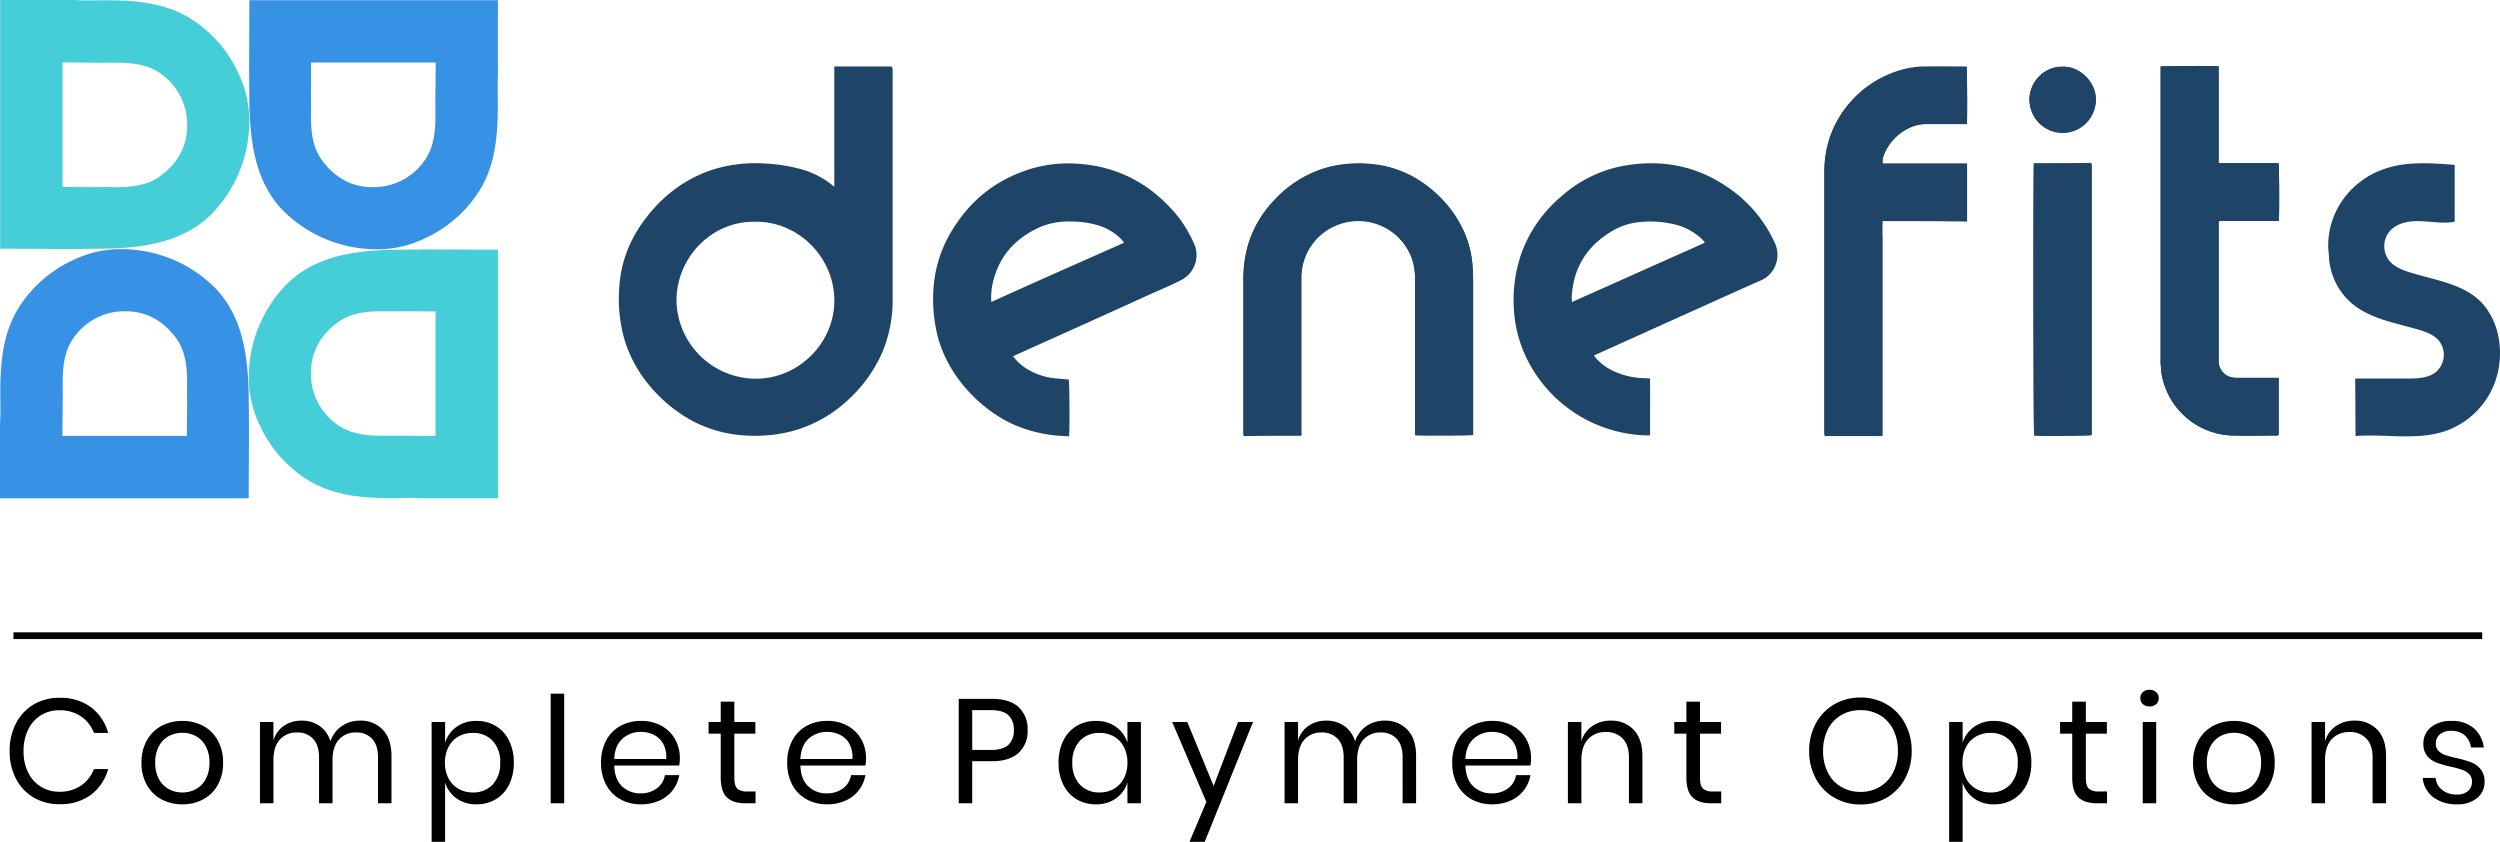 <?xml version="1.0" encoding="UTF-8"?> <svg xmlns="http://www.w3.org/2000/svg" width="877.729" height="295.546" viewBox="0 0 877.729 295.546"><g id="Denefits_new_logo_colored" data-name="Denefits new logo colored" transform="translate(21801.996 1326)"><g id="Group_28380" data-name="Group 28380" transform="translate(-21801.158 -1103.998)"><g id="_-eg-Group_3" data-name="-eg-Group 3"><rect id="Rectangle_1" data-name="Rectangle 1" width="866.75" height="2.367" transform="translate(3.892)"></rect><path id="Complete_Payment_Options" data-name="Complete Payment Options" d="M20.02-37.024a17.853,17.853,0,0,1,11.076,3.3A16.836,16.836,0,0,1,37.128-24.7H32.136a12.224,12.224,0,0,0-4.524-5.8,13.111,13.111,0,0,0-7.644-2.158,12.014,12.014,0,0,0-6.422,1.742,12.07,12.07,0,0,0-4.472,4.992A16.724,16.724,0,0,0,7.436-18.3a16.439,16.439,0,0,0,1.638,7.54A12.1,12.1,0,0,0,13.546-5.8a12.014,12.014,0,0,0,6.422,1.742,13.111,13.111,0,0,0,7.644-2.158,12.224,12.224,0,0,0,4.524-5.8h4.992A16.836,16.836,0,0,1,31.1-2.99,17.853,17.853,0,0,1,20.02.312a17.371,17.371,0,0,1-9.1-2.366,16.309,16.309,0,0,1-6.162-6.6A20.552,20.552,0,0,1,2.548-18.3a20.824,20.824,0,0,1,2.21-9.724,16.27,16.27,0,0,1,6.162-6.63A17.371,17.371,0,0,1,20.02-37.024Zm43.16,8.112a15.145,15.145,0,0,1,7.358,1.768,12.652,12.652,0,0,1,5.1,5.1,15.825,15.825,0,0,1,1.846,7.8,15.677,15.677,0,0,1-1.846,7.774,12.7,12.7,0,0,1-5.1,5.07A15.145,15.145,0,0,1,63.18.364,15.145,15.145,0,0,1,55.822-1.4,12.866,12.866,0,0,1,50.7-6.474a15.5,15.5,0,0,1-1.872-7.774,15.648,15.648,0,0,1,1.872-7.8,12.821,12.821,0,0,1,5.122-5.1A15.145,15.145,0,0,1,63.18-28.912Zm0,4.16a9.892,9.892,0,0,0-4.706,1.144A8.6,8.6,0,0,0,54.99-20.1a11.822,11.822,0,0,0-1.326,5.85,11.706,11.706,0,0,0,1.326,5.8,8.6,8.6,0,0,0,3.484,3.51A9.892,9.892,0,0,0,63.18-3.8,9.892,9.892,0,0,0,67.886-4.94,8.6,8.6,0,0,0,71.37-8.45a11.706,11.706,0,0,0,1.326-5.8A11.822,11.822,0,0,0,71.37-20.1a8.6,8.6,0,0,0-3.484-3.51A9.892,9.892,0,0,0,63.18-24.752Zm62.348-4.264a10.574,10.574,0,0,1,8.034,3.2q3.042,3.2,3.042,9.23V0h-4.732V-16.172q0-4.212-2.054-6.448a7.28,7.28,0,0,0-5.642-2.236,7.752,7.752,0,0,0-6.006,2.47q-2.262,2.47-2.262,7.254V0h-4.732V-16.172q0-4.212-2.08-6.448a7.3,7.3,0,0,0-5.616-2.236,7.815,7.815,0,0,0-6.058,2.47q-2.262,2.47-2.262,7.254V0H90.428V-28.548H95.16v6.5a9.274,9.274,0,0,1,3.718-5.174,10.812,10.812,0,0,1,6.162-1.794,10.856,10.856,0,0,1,6.318,1.846,10.045,10.045,0,0,1,3.822,5.434,10.319,10.319,0,0,1,4-5.382A11.068,11.068,0,0,1,125.528-29.016Zm40.924.1a12.94,12.94,0,0,1,6.76,1.768,12.2,12.2,0,0,1,4.654,5.1,17.016,17.016,0,0,1,1.69,7.8,16.854,16.854,0,0,1-1.69,7.774,12.228,12.228,0,0,1-4.654,5.07,12.94,12.94,0,0,1-6.76,1.768,11.628,11.628,0,0,1-7.046-2.106,10.7,10.7,0,0,1-3.978-5.538v20.8H150.7V-28.548h4.732v7.28a10.7,10.7,0,0,1,3.978-5.538A11.628,11.628,0,0,1,166.452-28.912ZM165.1-24.7a9.9,9.9,0,0,0-4.992,1.274,8.789,8.789,0,0,0-3.484,3.666,11.745,11.745,0,0,0-1.248,5.512,11.589,11.589,0,0,0,1.248,5.486A9,9,0,0,0,160.108-5.1,9.749,9.749,0,0,0,165.1-3.8a9.229,9.229,0,0,0,7.046-2.782,10.726,10.726,0,0,0,2.626-7.67,10.726,10.726,0,0,0-2.626-7.67A9.229,9.229,0,0,0,165.1-24.7Zm32.136-13.78V0H192.5V-38.48Zm40.612,22.62a14.091,14.091,0,0,1-.208,2.6H214.812q.156,4.888,2.782,7.332a9.078,9.078,0,0,0,6.422,2.444,9.282,9.282,0,0,0,5.746-1.742A7.2,7.2,0,0,0,232.6-9.88h5.044a11.991,11.991,0,0,1-2.314,5.3,12.007,12.007,0,0,1-4.654,3.64,15.413,15.413,0,0,1-6.448,1.3,14.7,14.7,0,0,1-7.28-1.768,12.494,12.494,0,0,1-4.966-5.07,16.044,16.044,0,0,1-1.794-7.774,16.2,16.2,0,0,1,1.794-7.8,12.454,12.454,0,0,1,4.966-5.1,14.7,14.7,0,0,1,7.28-1.768,14.371,14.371,0,0,1,7.254,1.768,12.173,12.173,0,0,1,4.732,4.732A13.318,13.318,0,0,1,237.848-15.86Zm-4.784.312a9.712,9.712,0,0,0-1.04-5.3,7.6,7.6,0,0,0-3.276-3.172,9.974,9.974,0,0,0-4.524-1.04,9.363,9.363,0,0,0-6.552,2.418q-2.652,2.418-2.86,7.1ZM264.42-4.16V0h-3.536q-4.368,0-6.526-2.08T252.2-9.048V-24.44h-4.264v-4.108H252.2v-7.124h4.784v7.124h7.384v4.108h-7.384v15.5q0,2.756,1.014,3.77a4.881,4.881,0,0,0,3.51,1.014Zm38.792-11.7a14.091,14.091,0,0,1-.208,2.6H280.176q.156,4.888,2.782,7.332a9.078,9.078,0,0,0,6.422,2.444,9.282,9.282,0,0,0,5.746-1.742A7.2,7.2,0,0,0,297.96-9.88H303a11.991,11.991,0,0,1-2.314,5.3,12.008,12.008,0,0,1-4.654,3.64,15.413,15.413,0,0,1-6.448,1.3,14.7,14.7,0,0,1-7.28-1.768,12.494,12.494,0,0,1-4.966-5.07,16.044,16.044,0,0,1-1.794-7.774,16.2,16.2,0,0,1,1.794-7.8,12.455,12.455,0,0,1,4.966-5.1,14.7,14.7,0,0,1,7.28-1.768,14.371,14.371,0,0,1,7.254,1.768,12.173,12.173,0,0,1,4.732,4.732A13.318,13.318,0,0,1,303.212-15.86Zm-4.784.312a9.712,9.712,0,0,0-1.04-5.3,7.6,7.6,0,0,0-3.276-3.172,9.974,9.974,0,0,0-4.524-1.04,9.363,9.363,0,0,0-6.552,2.418q-2.652,2.418-2.86,7.1Zm42.068.78V0h-4.732V-36.66h11.648q6.292,0,9.412,2.938a10.5,10.5,0,0,1,3.12,8.034,10.227,10.227,0,0,1-3.224,8.034q-3.224,2.886-9.308,2.886ZM347-18.72q4.316,0,6.214-1.82a6.8,6.8,0,0,0,1.9-5.148,6.851,6.851,0,0,0-1.9-5.226q-1.9-1.794-6.214-1.794h-6.5V-18.72Zm36.92-10.192a11.73,11.73,0,0,1,7.046,2.08,10.84,10.84,0,0,1,4.03,5.564v-7.28h4.732V0h-4.732V-7.28a10.84,10.84,0,0,1-4.03,5.564,11.73,11.73,0,0,1-7.046,2.08,12.94,12.94,0,0,1-6.76-1.768,12.228,12.228,0,0,1-4.654-5.07,16.854,16.854,0,0,1-1.69-7.774,17.015,17.015,0,0,1,1.69-7.8,12.2,12.2,0,0,1,4.654-5.1A12.94,12.94,0,0,1,383.916-28.912Zm1.352,4.212a9.165,9.165,0,0,0-6.994,2.782,10.726,10.726,0,0,0-2.626,7.67,10.726,10.726,0,0,0,2.626,7.67A9.165,9.165,0,0,0,385.268-3.8a9.71,9.71,0,0,0,5.018-1.3,9.05,9.05,0,0,0,3.458-3.666,11.589,11.589,0,0,0,1.248-5.486,11.745,11.745,0,0,0-1.248-5.512,8.838,8.838,0,0,0-3.458-3.666A9.864,9.864,0,0,0,385.268-24.7ZM416-28.548l9.256,22.464,8.58-22.464h5.252L422.136,13.52H416.78L422.708-.468,410.7-28.548Zm69.264-.468a10.574,10.574,0,0,1,8.034,3.2q3.042,3.2,3.042,9.23V0h-4.732V-16.172q0-4.212-2.054-6.448a7.28,7.28,0,0,0-5.642-2.236,7.752,7.752,0,0,0-6.006,2.47q-2.262,2.47-2.262,7.254V0h-4.732V-16.172q0-4.212-2.08-6.448a7.3,7.3,0,0,0-5.616-2.236,7.815,7.815,0,0,0-6.058,2.47q-2.262,2.47-2.262,7.254V0h-4.732V-28.548H454.9v6.5a9.274,9.274,0,0,1,3.718-5.174,10.812,10.812,0,0,1,6.162-1.794,10.856,10.856,0,0,1,6.318,1.846,10.045,10.045,0,0,1,3.822,5.434,10.319,10.319,0,0,1,4-5.382A11.068,11.068,0,0,1,485.264-29.016ZM536.692-15.86a14.1,14.1,0,0,1-.208,2.6H513.656q.156,4.888,2.782,7.332a9.078,9.078,0,0,0,6.422,2.444,9.282,9.282,0,0,0,5.746-1.742A7.2,7.2,0,0,0,531.44-9.88h5.044a11.991,11.991,0,0,1-2.314,5.3,12.007,12.007,0,0,1-4.654,3.64,15.413,15.413,0,0,1-6.448,1.3,14.7,14.7,0,0,1-7.28-1.768,12.494,12.494,0,0,1-4.966-5.07,16.044,16.044,0,0,1-1.794-7.774,16.2,16.2,0,0,1,1.794-7.8,12.454,12.454,0,0,1,4.966-5.1,14.7,14.7,0,0,1,7.28-1.768,14.371,14.371,0,0,1,7.254,1.768,12.173,12.173,0,0,1,4.732,4.732A13.318,13.318,0,0,1,536.692-15.86Zm-4.784.312a9.712,9.712,0,0,0-1.04-5.3,7.6,7.6,0,0,0-3.276-3.172,9.974,9.974,0,0,0-4.524-1.04,9.363,9.363,0,0,0-6.552,2.418q-2.652,2.418-2.86,7.1Zm32.76-13.468a10.659,10.659,0,0,1,8.06,3.2q3.068,3.2,3.068,9.23V0h-4.732V-16.172q0-4.264-2.184-6.552a7.808,7.808,0,0,0-5.928-2.288,8.1,8.1,0,0,0-6.24,2.522q-2.34,2.522-2.34,7.358V0H549.64V-28.548h4.732v6.76a9.725,9.725,0,0,1,3.874-5.356A11.231,11.231,0,0,1,564.668-29.016ZM603.46-4.16V0h-3.536q-4.368,0-6.526-2.08T591.24-9.048V-24.44h-4.264v-4.108h4.264v-7.124h4.784v7.124h7.384v4.108h-7.384v15.5q0,2.756,1.014,3.77a4.881,4.881,0,0,0,3.51,1.014Zm48.932-32.968a17.813,17.813,0,0,1,9.178,2.392,17.023,17.023,0,0,1,6.422,6.682,19.919,19.919,0,0,1,2.34,9.7,19.919,19.919,0,0,1-2.34,9.7,17.023,17.023,0,0,1-6.422,6.682A17.813,17.813,0,0,1,652.392.416a18.093,18.093,0,0,1-9.23-2.392,16.914,16.914,0,0,1-6.474-6.682,19.919,19.919,0,0,1-2.34-9.7,19.919,19.919,0,0,1,2.34-9.7,16.914,16.914,0,0,1,6.474-6.682A18.093,18.093,0,0,1,652.392-37.128Zm0,4.42a13.229,13.229,0,0,0-6.786,1.742,12.07,12.07,0,0,0-4.68,4.992,16.294,16.294,0,0,0-1.69,7.618,16.334,16.334,0,0,0,1.69,7.592,12.035,12.035,0,0,0,4.68,5.018A13.229,13.229,0,0,0,652.392-4a12.978,12.978,0,0,0,6.734-1.768,12.244,12.244,0,0,0,4.68-5.018,16.176,16.176,0,0,0,1.69-7.566,16.294,16.294,0,0,0-1.69-7.618,12.07,12.07,0,0,0-4.68-4.992A13.128,13.128,0,0,0,652.392-32.708Zm46.852,3.8A12.94,12.94,0,0,1,706-27.144a12.194,12.194,0,0,1,4.654,5.1,17.016,17.016,0,0,1,1.69,7.8,16.854,16.854,0,0,1-1.69,7.774A12.228,12.228,0,0,1,706-1.4a12.94,12.94,0,0,1-6.76,1.768A11.628,11.628,0,0,1,692.2-1.742,10.7,10.7,0,0,1,688.22-7.28v20.8h-4.732V-28.548h4.732v7.28a10.7,10.7,0,0,1,3.978-5.538A11.628,11.628,0,0,1,699.244-28.912ZM697.892-24.7a9.9,9.9,0,0,0-4.992,1.274,8.789,8.789,0,0,0-3.484,3.666,11.746,11.746,0,0,0-1.248,5.512,11.589,11.589,0,0,0,1.248,5.486A9,9,0,0,0,692.9-5.1a9.749,9.749,0,0,0,4.992,1.3,9.229,9.229,0,0,0,7.046-2.782,10.726,10.726,0,0,0,2.626-7.67,10.726,10.726,0,0,0-2.626-7.67A9.229,9.229,0,0,0,697.892-24.7ZM738.92-4.16V0h-3.536q-4.368,0-6.526-2.08T726.7-9.048V-24.44h-4.264v-4.108H726.7v-7.124h4.784v7.124h7.384v4.108h-7.384v15.5q0,2.756,1.014,3.77a4.881,4.881,0,0,0,3.51,1.014Zm11.7-32.76a2.716,2.716,0,0,1,.884-2.106,3.338,3.338,0,0,1,2.34-.806,3.339,3.339,0,0,1,2.34.806,2.716,2.716,0,0,1,.884,2.106,2.716,2.716,0,0,1-.884,2.106,3.339,3.339,0,0,1-2.34.806,3.338,3.338,0,0,1-2.34-.806A2.716,2.716,0,0,1,750.62-36.92Zm5.564,8.372V0h-4.732V-28.548Zm27.3-.364a15.145,15.145,0,0,1,7.358,1.768,12.652,12.652,0,0,1,5.1,5.1,15.825,15.825,0,0,1,1.846,7.8,15.677,15.677,0,0,1-1.846,7.774,12.694,12.694,0,0,1-5.1,5.07A15.145,15.145,0,0,1,783.484.364,15.146,15.146,0,0,1,776.126-1.4,12.866,12.866,0,0,1,771-6.474a15.5,15.5,0,0,1-1.872-7.774,15.648,15.648,0,0,1,1.872-7.8,12.821,12.821,0,0,1,5.122-5.1A15.146,15.146,0,0,1,783.484-28.912Zm0,4.16a9.892,9.892,0,0,0-4.706,1.144,8.6,8.6,0,0,0-3.484,3.51,11.822,11.822,0,0,0-1.326,5.85,11.706,11.706,0,0,0,1.326,5.8,8.6,8.6,0,0,0,3.484,3.51A9.892,9.892,0,0,0,783.484-3.8,9.892,9.892,0,0,0,788.19-4.94a8.6,8.6,0,0,0,3.484-3.51,11.706,11.706,0,0,0,1.326-5.8,11.822,11.822,0,0,0-1.326-5.85,8.6,8.6,0,0,0-3.484-3.51A9.892,9.892,0,0,0,783.484-24.752Zm42.276-4.264a10.659,10.659,0,0,1,8.06,3.2q3.068,3.2,3.068,9.23V0h-4.732V-16.172q0-4.264-2.184-6.552a7.808,7.808,0,0,0-5.928-2.288,8.1,8.1,0,0,0-6.24,2.522q-2.34,2.522-2.34,7.358V0h-4.732V-28.548h4.732v6.76a9.725,9.725,0,0,1,3.874-5.356A11.231,11.231,0,0,1,825.76-29.016Zm34.112.1a11.522,11.522,0,0,1,7.774,2.522,10.622,10.622,0,0,1,3.562,6.786h-4.524a6.551,6.551,0,0,0-2.106-4.186,6.858,6.858,0,0,0-4.81-1.638,5.934,5.934,0,0,0-3.978,1.222,4.12,4.12,0,0,0-1.43,3.3,3.41,3.41,0,0,0,.962,2.522,6.172,6.172,0,0,0,2.392,1.456,39.907,39.907,0,0,0,3.926,1.066,38.567,38.567,0,0,1,5.122,1.482,8.023,8.023,0,0,1,3.328,2.418,6.794,6.794,0,0,1,1.378,4.472,7.027,7.027,0,0,1-2.626,5.668A10.588,10.588,0,0,1,861.848.364a13.4,13.4,0,0,1-8.32-2.444,9.748,9.748,0,0,1-3.8-6.812h4.576A5.958,5.958,0,0,0,856.57-4.68a8.162,8.162,0,0,0,5.278,1.612,5.487,5.487,0,0,0,3.822-1.248,4.21,4.21,0,0,0,1.378-3.276,3.584,3.584,0,0,0-.988-2.652,6.479,6.479,0,0,0-2.444-1.508,35.744,35.744,0,0,0-4-1.092,39.074,39.074,0,0,1-5.07-1.456,7.77,7.77,0,0,1-3.224-2.314,6.479,6.479,0,0,1-1.326-4.29,7.182,7.182,0,0,1,2.652-5.8A10.946,10.946,0,0,1,859.872-28.912Z" transform="translate(0 60.024)"></path></g></g><g id="denefits_logo_vector" transform="translate(-21801.996 -1326)"><g id="Group_28381" data-name="Group 28381" transform="translate(217.267 23.162)"><path id="Path_24957" data-name="Path 24957" d="M802.005,216.743v-55a20.464,20.464,0,0,1,2.013-9.117,20.053,20.053,0,0,1,37,2.546,23.955,23.955,0,0,1,.947,6.808v54.7c1.362.178,19.477.178,20.365-.118v-53.99c0-2.131-.118-4.2-.3-6.334a36.594,36.594,0,0,0-3.67-12.55,40.675,40.675,0,0,0-11.011-13.5,36.455,36.455,0,0,0-16.043-7.874,39.893,39.893,0,0,0-14.03-.651,36.362,36.362,0,0,0-11.129,2.9,39.667,39.667,0,0,0-14.09,10.242,38.264,38.264,0,0,0-8.821,15.51,42.919,42.919,0,0,0-1.539,12.017v53.575a3.454,3.454,0,0,0,.119,1.066C788.567,216.743,795.257,216.743,802.005,216.743Z" transform="translate(-562.372 -86.993)" fill="#1e4468"></path><path id="Path_24958" data-name="Path 24958" d="M1146.56,117.886h29.718V97.64h-29.659a6.384,6.384,0,0,1,.651-3.552,17.261,17.261,0,0,1,9.768-9.472,15.187,15.187,0,0,1,5.387-.947h13.793c.178-2.013.118-19.3-.118-20.069h-14.682a29.15,29.15,0,0,0-7.755,1.066,37.257,37.257,0,0,0-25.752,24.39,37.854,37.854,0,0,0-1.717,11.781v91.108a4.423,4.423,0,0,0,.119,1.243h20.246V124.516C1146.56,122.5,1146.45,120.313,1146.56,117.886Z" transform="translate(-702.93 -63.438)" fill="#1e4468"></path><path id="Path_24959" data-name="Path 24959" d="M1367.04,172.829h-14.386a8.381,8.381,0,0,1-1.717-.118,5.08,5.08,0,0,1-2.959-1.362,5.784,5.784,0,0,1-2.013-4.618V118.78a3.646,3.646,0,0,1,.119-1.066H1367.1c.178-1.362.178-19.477-.118-20.246h-21.016V63.429c-1.361-.178-19.595-.118-20.364.118V167.738a38.9,38.9,0,0,0,.474,4.44,26.155,26.155,0,0,0,24.923,20.9c5.091.118,10.182,0,15.273,0,.3,0,.474-.118.77-.118Z" transform="translate(-784.286 -63.326)" fill="#1e4468"></path><path id="Path_24960" data-name="Path 24960" d="M1250.33,120.978c-.177,1.717-.118,94.778.119,95.429,1.421.178,19.358.118,20.068-.118,0-.118.119-.178.119-.3v-94.3a1.272,1.272,0,0,0-.119-.651v-.118a.116.116,0,0,1-.118-.118C1263.65,120.978,1257.02,120.978,1250.33,120.978Z" transform="translate(-753.534 -86.776)" fill="#1e4468"></path><path id="Path_24961" data-name="Path 24961" d="M1259.4,63.792c-6.334-.178-11.6,5.387-11.6,11.485a11.663,11.663,0,1,0,23.325,0C1271.13,69.061,1265.32,63.5,1259.4,63.792Z" transform="translate(-752.544 -63.511)" fill="#1e4468"></path><path id="Path_24962" data-name="Path 24962" d="M1485.13,190.754a28.564,28.564,0,0,1-18.589,24.153c-10.123,3.611-21.253,1.066-31.968,1.894-.059-6.749-.059-13.438-.118-20.187h18.352c3.433,0,7.222-.118,9.945-2.25a7.994,7.994,0,0,0,1.066-11.07c-1.776-2.072-4.5-3.078-7.164-3.848-8.051-2.368-16.813-3.73-23.266-9.117a22.958,22.958,0,0,1-7.518-12.2,19.144,19.144,0,0,1-.592-3.611c0-1.243-.237-2.486-.3-3.73a27.9,27.9,0,0,1,4.262-15.629,29.424,29.424,0,0,1,15.273-12.077c7.874-2.782,16.517-2.131,24.864-1.48v19.95c-3.907.77-7.933-.059-11.9-.178-3.966-.178-8.347.533-10.952,3.552a8.269,8.269,0,0,0-.237,10.182c1.717,2.131,4.322,3.256,6.926,4.085,9,2.9,19.358,4.026,25.811,10.952a24.219,24.219,0,0,1,5.506,10.833,29.91,29.91,0,0,1,.6,9.776Z" transform="translate(-824.828 -86.874)" fill="#1e4468"></path><path id="Path_24963" data-name="Path 24963" d="M507.106,63.6H486.86v42.209a3.091,3.091,0,0,1-.651-.474,30.227,30.227,0,0,0-11.781-5.861,59.038,59.038,0,0,0-12.965-1.835,49.446,49.446,0,0,0-17.641,2.309C432.515,103.8,423.99,111.2,417.656,121.26a43.115,43.115,0,0,0-6.334,20.542,52.045,52.045,0,0,0,1.539,16.517c4.026,15.155,16.043,25.988,26.166,30.724a45.333,45.333,0,0,0,16.872,4.144,52.417,52.417,0,0,0,15.451-1.362,46.454,46.454,0,0,0,21.016-11.781,49.011,49.011,0,0,0,11.6-16.694,47.214,47.214,0,0,0,3.374-18.233V64.429a1.928,1.928,0,0,1-.234-.829ZM459.1,173.237a27.918,27.918,0,0,1-27.646-27.705c.118-14.8,12.254-27.705,27.705-27.409,15.155-.178,27.824,12.669,27.7,27.824C486.86,160.568,474.428,173.355,459.1,173.237Z" transform="translate(-411.209 -63.438)" fill="#1e4468"></path><path id="Path_24964" data-name="Path 24964" d="M1033.59,149.01a46.851,46.851,0,0,0-15.747-19c-11.129-7.933-23.5-10.478-36.94-8.169A44.838,44.838,0,0,0,958.822,132.5a46.815,46.815,0,0,0-14.09,19.832,49.384,49.384,0,0,0-2.782,19.654,45.489,45.489,0,0,0,3.375,15.037,48.22,48.22,0,0,0,43.1,29.54h1.361V196.61c-1.065-.118-2.131-.118-3.078-.178a26.76,26.76,0,0,1-10.478-2.782,18.212,18.212,0,0,1-6.156-5.091,9.331,9.331,0,0,1,1.361-.651c15.037-6.808,30.192-13.616,45.288-20.424,3.848-1.717,7.578-3.434,11.426-5.091a11.034,11.034,0,0,0,3.256-2.013,9.9,9.9,0,0,0,2.185-11.37Zm-71.217,20.72a10.709,10.709,0,0,1,0-3.078c.888-9.768,5.742-16.872,14.089-21.845a23.838,23.838,0,0,1,11.485-3.256,35.126,35.126,0,0,1,11.6,1.243,20.43,20.43,0,0,1,8.939,5.387c.118.178.3.3.355.474a.6.6,0,0,0,.118.3c-15.569,6.922-31.02,13.845-46.59,20.775Z" transform="translate(-627.721 -86.866)" fill="#1e4468"></path><path id="Path_24965" data-name="Path 24965" d="M689.244,149.356a44.461,44.461,0,0,0-5.446-9.294c-9.413-11.721-21.608-18.233-36.645-18.885a45.564,45.564,0,0,0-15.747,2.013c-13.26,4.2-22.733,12.669-29.067,24.864a44.365,44.365,0,0,0-4.617,17.168,53.728,53.728,0,0,0,1.539,16.813c4.025,14.977,16.22,26.284,27.054,30.961a48.846,48.846,0,0,0,14.5,3.67c1.539.118,2.96.178,4.5.3.3-1.717.178-19.3-.118-19.95-1.717-.178-3.434-.3-5.091-.474a23.023,23.023,0,0,1-10.537-3.907,20.969,20.969,0,0,1-3.907-3.73,13.049,13.049,0,0,1,1.243-.651c16.043-7.222,32.027-14.385,47.951-21.667,3.256-1.421,6.512-2.782,9.708-4.44a9.815,9.815,0,0,0,4.68-12.791ZM618.027,169.78a26.308,26.308,0,0,1,.177-4.914c1.717-10.064,7.4-16.99,16.517-21.193a25.1,25.1,0,0,1,11.248-2.131,33.173,33.173,0,0,1,9.294,1.243,19.114,19.114,0,0,1,8.7,5.269,4.45,4.45,0,0,0,.77.888C649.107,155.868,633.537,162.736,618.027,169.78Z" transform="translate(-487.262 -86.916)" fill="#1e4468"></path><path id="Path_24966" data-name="Path 24966" d="M801.964,216.637H781.718c0-.355-.118-.651-.118-1.066V162a41.625,41.625,0,0,1,1.539-12.018,37.973,37.973,0,0,1,8.821-15.51,40.742,40.742,0,0,1,14.089-10.242,38.13,38.13,0,0,1,11.129-2.9,46.512,46.512,0,0,1,14.031.651,38.469,38.469,0,0,1,16.043,7.873,41.14,41.14,0,0,1,11.011,13.5,34.5,34.5,0,0,1,3.67,12.55c.178,2.131.3,4.2.3,6.334v53.99c-.888.178-19.062.3-20.365.118v-54.7a23.946,23.946,0,0,0-.947-6.808,20.053,20.053,0,0,0-37-2.546,20.292,20.292,0,0,0-2.013,9.117v53.635a14.986,14.986,0,0,1,.056,1.593Z" transform="translate(-562.331 -86.887)" fill="#1e4468"></path><path id="Path_24967" data-name="Path 24967" d="M1146.56,117.972c-.118,2.427,0,4.618,0,6.808v68.671h-20.246c0-.355-.118-.888-.118-1.243V101.1a37.858,37.858,0,0,1,1.717-11.781,36.055,36.055,0,0,1,8.7-14.385,36.812,36.812,0,0,1,17.049-10,38.8,38.8,0,0,1,7.755-1.066c4.677-.118,9.413,0,14.208,0h.474c.178.77.3,18.056.119,20.069h-13.794a15.19,15.19,0,0,0-5.387.947,17.634,17.634,0,0,0-9.768,9.472,6.945,6.945,0,0,0-.651,3.552h29.659v20.246C1166.4,117.972,1156.57,117.972,1146.56,117.972Z" transform="translate(-702.93 -63.524)" fill="#1e4468"></path><path id="Path_24968" data-name="Path 24968" d="M1367,172.84v20.128c-.3,0-.474.118-.77.118-5.091,0-10.182.118-15.273,0a25.983,25.983,0,0,1-24.923-20.9c-.3-1.421-.3-2.9-.474-4.44a8.3,8.3,0,0,1,0-1.717V63.558c.77-.178,18.885-.3,20.365-.118V97.48h21.016c.3.888.3,18.885.118,20.246-2.309.118-4.617,0-6.926,0h-14.089c0,.355-.119.77-.119,1.066v47.951a5.785,5.785,0,0,0,2.013,4.618,5.254,5.254,0,0,0,2.96,1.362,8.38,8.38,0,0,0,1.717.118H1367Z" transform="translate(-784.25 -63.336)" fill="#1e4468"></path><path id="Path_24969" data-name="Path 24969" d="M1250.29,121.1h20.068l.118.118v.118c0,.178.119.474.119.651v94.3c0,.118-.119.178-.119.3-.651.178-18.707.3-20.068.118C1250.05,215.878,1250.05,122.817,1250.29,121.1Z" transform="translate(-753.491 -86.898)" fill="#1e4468"></path><path id="Path_24970" data-name="Path 24970" d="M1259.4,63.792c5.92-.3,11.722,5.269,11.722,11.485a12.024,12.024,0,0,1-11.6,11.6,11.882,11.882,0,0,1-11.721-11.6C1247.8,69.12,1253.07,63.555,1259.4,63.792Z" transform="translate(-752.544 -63.511)" fill="#1e4468"></path></g><path id="Path_24971" data-name="Path 24971" d="M78.872,24.318c11.011-.118,22.259.355,31.849,6.157a44.411,44.411,0,0,1,17.287,19.6,38.268,38.268,0,0,1,3.73,17.937,46.454,46.454,0,0,1-13.32,31.435c-10.064,10-24.094,11.781-37.71,12.077H78.872c-11.485.178-22.91,0-34.454,0H44.3V24.2H70.407C73.189,24.437,76.09,24.318,78.872,24.318Zm0,65.593c5.15-.3,14.03,1.125,21.016-3.434,9.294-6.512,10.064-14.385,10.064-18.293a21.711,21.711,0,0,0-9.294-18.115c-6.157-4.44-14.03-3.848-21.193-3.848C78.34,46.222,66.2,46.1,66.2,46.1V89.852Z" transform="translate(-44.241 -24.2)" fill="#45cdd8"></path><path id="Path_24972" data-name="Path 24972" d="M44.318,224.854c-.118-11.011.355-22.259,6.157-31.849A44.411,44.411,0,0,1,70.07,175.719a38.269,38.269,0,0,1,17.937-3.73,46.454,46.454,0,0,1,31.435,13.32c10,10.064,11.781,24.094,12.077,37.71v1.835c.178,11.485,0,22.91,0,34.454v.118H44.2V233.319C44.378,230.478,44.378,227.636,44.318,224.854Zm65.593,0c-.3-5.15,1.125-14.03-3.434-21.016-6.512-9.294-14.385-10.064-18.293-10.064a21.711,21.711,0,0,0-18.115,9.294c-4.44,6.157-3.848,14.03-3.848,21.193,0,1.125-.118,13.261-.118,13.261h43.689Z" transform="translate(-44.2 -84.492)" fill="#3791e5"></path><path id="Path_24973" data-name="Path 24973" d="M244.654,259.446c-11.011.118-22.259-.355-31.849-6.157a44.411,44.411,0,0,1-17.286-19.6,38.268,38.268,0,0,1-3.73-17.937,46.454,46.454,0,0,1,13.32-31.435c10.064-10,24.094-11.781,37.71-12.077h1.835c11.485-.178,22.91,0,34.454,0h.118V259.5H253.119a80.522,80.522,0,0,0-8.465-.059Zm0-65.593c-5.15.3-14.03-1.125-21.016,3.434-9.294,6.512-10.064,14.385-10.064,18.292a21.711,21.711,0,0,0,9.294,18.115c6.157,4.44,14.03,3.848,21.193,3.848,1.125,0,13.261.118,13.261.118V193.913Z" transform="translate(-104.411 -84.571)" fill="#45cdd8"></path><path id="Path_24974" data-name="Path 24974" d="M279.246,58.872c.118,11.011-.355,22.259-6.157,31.849a44.411,44.411,0,0,1-19.6,17.286,38.269,38.269,0,0,1-17.937,3.73,46.454,46.454,0,0,1-31.435-13.32c-10-10.064-11.781-24.094-12.077-37.71V58.872c-.178-11.485,0-22.91,0-34.454V24.3H279.3V50.407C279.187,53.248,279.246,56.031,279.246,58.872Zm-65.593,0c.3,5.15-1.125,14.03,3.434,21.016,6.512,9.294,14.385,10.064,18.293,10.064a21.711,21.711,0,0,0,18.12-9.294c4.44-6.157,3.848-14.03,3.848-21.193,0-1.125.118-13.261.118-13.261H213.713Z" transform="translate(-104.49 -24.241)" fill="#3791e5"></path></g></g></svg> 